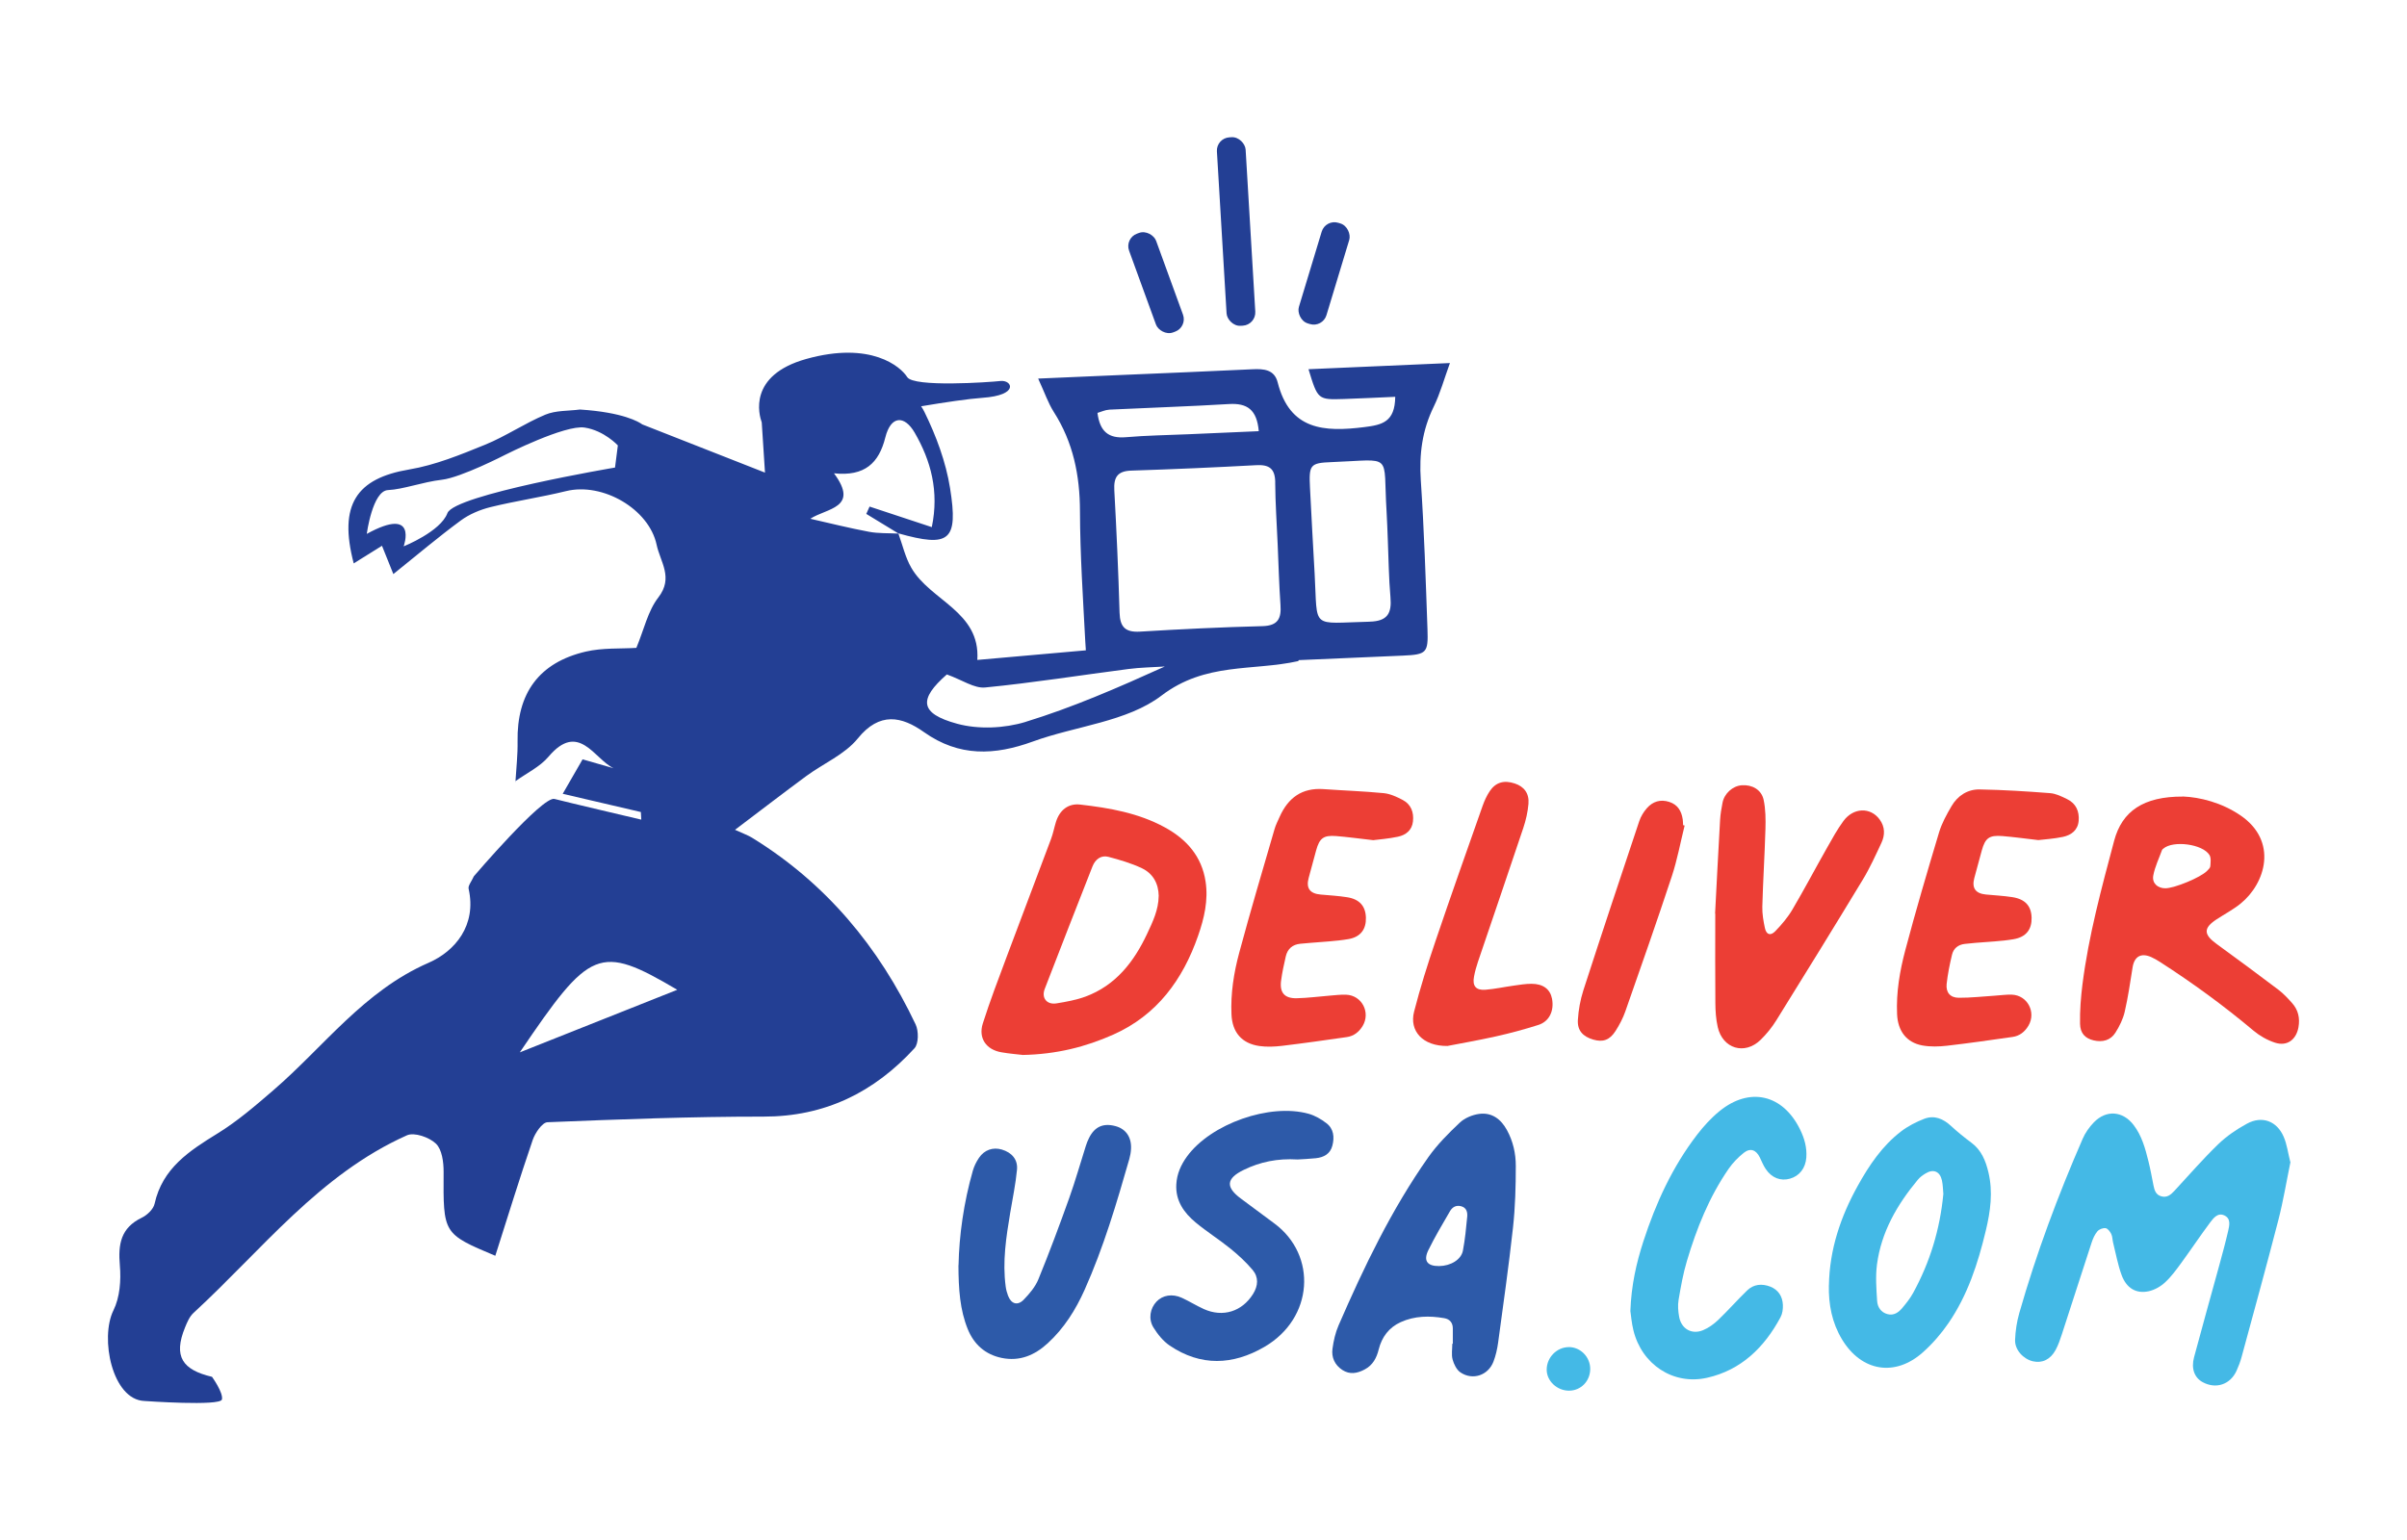 <?xml version="1.0" encoding="UTF-8"?><svg id="Layer_1" xmlns="http://www.w3.org/2000/svg" viewBox="0 0 518.72 332.06"><defs><style>.cls-1{fill:#44b9e6;}.cls-1,.cls-2,.cls-3,.cls-4{stroke-width:0px;}.cls-2{fill:#2d5aa9;}.cls-3{fill:#233f94;}.cls-4{fill:#ec3e35;}</style></defs><path class="cls-3" d="M45.67,296.8c-6.31-1.5-8.38-4.33-5.79-10.65.45-1.11.97-2.34,1.82-3.12,14.71-13.53,27.12-29.86,46-38.29,1.58-.71,4.83.43,6.25,1.8,1.31,1.27,1.66,4,1.65,6.09-.08,13.33-.15,13.33,11.14,18.08,2.65-8.31,5.22-16.67,8.05-24.94.52-1.52,2.05-3.8,3.2-3.85,15.51-.63,31.03-1.22,46.54-1.21,13.24.01,23.84-5.23,32.54-14.73.92-1,.92-3.74.25-5.15-7.93-16.74-19.37-30.49-35.28-40.26-.83-.51-1.77-.83-3.64-1.69,5.97-4.51,10.64-8.11,15.39-11.61,3.69-2.71,8.28-4.64,11.06-8.07,4.71-5.82,9.48-4.78,14.27-1.38,7.58,5.37,15.22,5.03,23.47,2.03,9.28-3.38,20.29-4.24,27.73-9.91,9.47-7.21,19.62-5.25,29.43-7.42,0,0,.07-.08.17-.22,7.47-.33,14.95-.63,22.42-.97,5.12-.23,5.47-.6,5.29-5.68-.38-10.71-.72-21.43-1.44-32.12-.37-5.6.3-10.79,2.78-15.85,1.41-2.89,2.27-6.05,3.5-9.42-10.78.47-20.57.9-30.48,1.33,2.01,6.58,2.01,6.6,7.67,6.42,3.65-.12,7.29-.31,11.02-.47-.06,5.45-2.83,6.05-6.66,6.53-8.66,1.09-16.07.67-18.68-9.66-.7-2.75-2.99-2.93-5.42-2.81-9.39.45-18.78.83-28.18,1.23-5.61.24-11.21.49-18.01.78,1.46,3.17,2.17,5.31,3.35,7.16,4.2,6.56,5.64,13.69,5.66,21.42.03,9.39.66,18.79,1.15,28.18.04.68.07,1.28.12,1.82l-23.39,2.07c.69-10.47-10.13-12.72-14.24-19.89-1.29-2.24-1.87-4.89-2.77-7.35-2.12-.11-4.28,0-6.35-.39-4.24-.79-8.43-1.85-12.63-2.8h0c3.46-2.29,10.68-2.28,5.1-9.8,6.64.71,9.69-2.23,11.06-7.72,1.2-4.79,4.14-4.82,6.33-1.04,3.49,6.03,5.3,12.62,3.69,20.36-5.05-1.67-9.23-3.05-13.41-4.43-.24.53-.47,1.05-.71,1.58,2.3,1.4,4.61,2.8,6.91,4.21,0,.01,0,.03.01.04.02,0,.04,0,.06,0,0,0-.02-.01-.04-.03s-.04-.03-.04-.03c11.02,3.1,12.98,1.67,11.15-9.77-.9-5.63-2.99-11.24-5.51-16.38-.21-.44-.46-.85-.72-1.24,5.13-.86,10.16-1.61,13.18-1.82,8.09-.56,6.42-3.91,3.91-3.63-2.51.28-18.69,1.39-20.09-.84-1.39-2.23-7.81-7.81-21.76-3.91-12.6,3.53-10.18,12.06-9.59,13.68.18,2.7.41,6.3.7,10.82-9.14-3.59-17.81-7-26.44-10.39-.72-.53-4.1-2.61-13.44-3.21-2.5.33-5.21.17-7.46,1.11-4.45,1.86-8.52,4.66-12.99,6.48-5.3,2.16-10.74,4.39-16.33,5.33-11.4,1.92-15.29,7.6-11.97,20.25,2.09-1.3,3.98-2.48,6.09-3.8.67,1.66,1.32,3.28,2.45,6.1,5.23-4.2,9.75-8.03,14.52-11.54,1.86-1.37,4.18-2.34,6.44-2.9,5.37-1.32,10.87-2.12,16.25-3.44,7.94-1.95,17.89,3.89,19.52,11.54.8,3.77,3.69,7.1.37,11.39-2.25,2.9-3.08,6.9-4.73,10.86-3.31.22-7.25-.05-10.93.81-10.08,2.36-14.85,9.03-14.67,19.36.05,2.85-.28,5.71-.45,8.56,2.41-1.73,5.26-3.08,7.12-5.27,6.51-7.7,9.85.5,14.02,2.49-2.59-.74-4.96-1.42-6.68-1.92-1.5,2.61-2.68,4.66-4.28,7.43,5.41,1.26,11.12,2.59,16.84,3.93.03.55.06,1.09.09,1.64,0,0-16.15-3.79-18.71-4.46-2.56-.67-17.37,16.67-17.37,16.67-.5,1.13-1.28,2.01-1.13,2.69,1.77,7.88-2.91,13.47-8.65,15.97-13.95,6.08-22.53,18.07-33.44,27.47-3.83,3.3-7.71,6.66-12,9.3-6.11,3.77-11.89,7.49-13.59,15.18-.26,1.17-1.6,2.44-2.77,3-4.53,2.19-5.11,5.73-4.71,10.3.28,3.19,0,6.87-1.38,9.66-2.96,5.99-.26,19.27,6.66,19.54,0,0,16.41,1.17,16.72-.33.32-1.5-2.18-4.93-2.18-4.93ZM132.54,100.79s-34.63,5.85-36.12,9.83c-1.48,3.98-9.43,7.16-9.43,7.16,0,0,3.21-8.81-7.95-2.69,0,0,1.23-9.28,4.57-9.44,3.34-.16,7.46-1.75,11.62-2.23s13.71-5.41,13.71-5.41c0,0,12.82-6.48,17.04-5.84,4.22.64,7.17,3.85,7.17,3.85l-.61,4.78ZM112.02,226.86c15.15-22.34,17.03-23.46,33.93-13.49-11.58,4.6-22.75,9.05-33.93,13.49ZM274.81,104.01c.03,4.49.35,8.98.54,13.47.19,4.3.3,8.61.6,12.9.21,2.93-.52,4.51-3.89,4.6-8.8.22-17.59.65-26.37,1.18-3.14.19-4.33-.95-4.42-4.09-.25-8.8-.65-17.59-1.13-26.37-.15-2.77.63-4.15,3.63-4.25,8.98-.29,17.96-.68,26.94-1.17,2.86-.16,4.09.78,4.11,3.74ZM239,88.31c8.62-.42,17.25-.69,25.86-1.21,3.9-.23,6.01,1.19,6.41,5.85-5.17.22-10.16.44-15.14.66-4.5.2-9.01.25-13.49.64-3.73.32-5.62-1.21-6.13-5.24.84-.24,1.66-.65,2.5-.69ZM221.03,155.62c-4.58,1.4-10.17,1.65-14.76.4-8.14-2.22-8.32-5.28-2.22-10.63,3.36,1.21,5.91,3.04,8.26,2.81,10.32-1.01,20.58-2.65,30.87-3.98,2.59-.34,5.23-.37,7.84-.54-10.16,4.6-19.9,8.84-29.99,11.93ZM295.18,134.02c-12.86.3-11.19,1.82-11.87-10.33-.35-6.17-.69-12.34-1-18.51-.25-4.94-.01-5.39,4.62-5.56,13.51-.5,11.08-2.21,11.88,10.6.13,2.06.18,4.12.27,6.17.17,4.12.21,8.25.57,12.35.31,3.46-.63,5.18-4.48,5.27Z"/><path class="cls-3" d="M111.09,168.55s0-.07,0-.11c-.03.02-.05.04-.08.06l.07.05Z"/><rect class="cls-3" x="282.26" y="47.59" width="6.2" height="22.66" rx="2.86" ry="2.86" transform="translate(29.29 -80.12) rotate(16.84)"/><rect class="cls-3" x="246.03" y="49.62" width="6.2" height="22.66" rx="2.86" ry="2.86" transform="translate(-5.82 88.87) rotate(-20)"/><rect class="cls-3" x="263.29" y="29.54" width="6.2" height="40.7" rx="2.86" ry="2.86" transform="translate(-2.5 15.95) rotate(-3.41)"/><g id="b9bCRw"><path class="cls-4" d="M470.39,171.7c3.7.14,8.41,1.31,12.48,4.1,8.07,5.54,5.4,14.59,0,18.98-1.59,1.29-3.43,2.26-5.15,3.38-2.9,1.89-2.87,3.27-.03,5.33,4.47,3.25,8.91,6.53,13.32,9.87,1.08.82,2.03,1.84,2.94,2.86,1.33,1.49,1.73,3.26,1.38,5.23-.49,2.69-2.45,4.16-5.05,3.32-1.64-.53-3.27-1.45-4.6-2.56-6.41-5.39-13.15-10.31-20.19-14.84-.61-.39-1.25-.77-1.91-1.06-2.2-.96-3.63-.11-4,2.26-.51,3.2-.97,6.41-1.7,9.56-.36,1.56-1.12,3.09-1.98,4.46-1.05,1.69-2.79,2.13-4.7,1.69-1.81-.42-2.91-1.5-2.94-3.62-.05-2.81.17-5.65.52-8.45,1.33-10.53,4.11-20.75,6.83-30.97,1.7-6.38,6.32-9.56,14.81-9.52ZM466.65,191.49c2.01-.02,7.61-2.34,8.98-3.75.28-.29.67-.64.7-.98.06-.82.2-1.81-.18-2.44-1.46-2.39-7.85-3.2-9.94-1.38-.1.09-.24.17-.28.29-.66,1.83-1.54,3.62-1.89,5.5-.31,1.68.96,2.77,2.62,2.76Z"/><path class="cls-4" d="M220.36,227.41c-1.04-.13-2.82-.26-4.57-.57-3.27-.57-4.99-3.04-3.99-6.21,1.55-4.86,3.37-9.63,5.16-14.42,3.16-8.46,6.38-16.89,9.54-25.34.45-1.19.68-2.46,1.06-3.68.79-2.54,2.65-4.04,5.2-3.75,6.32.72,12.58,1.81,18.26,4.91,4.69,2.56,7.97,6.25,8.79,11.7.61,4.03-.3,7.91-1.62,11.69-3.3,9.48-8.88,17.11-18.27,21.29-5.95,2.65-12.24,4.25-19.56,4.39ZM249.71,193.16c-.04-2.71-1.25-4.87-3.64-6-2.28-1.08-4.76-1.8-7.21-2.45-1.52-.4-2.8.47-3.43,2.08-3.45,8.78-6.89,17.58-10.28,26.38-.76,1.96.44,3.47,2.53,3.13,2.11-.34,4.25-.73,6.24-1.46,6.51-2.41,10.43-7.47,13.27-13.5,1.22-2.59,2.48-5.2,2.51-8.18Z"/><path class="cls-4" d="M295.89,181.11c-3.14-.35-5.54-.69-7.95-.88-2.73-.21-3.58.46-4.31,3.1-.54,1.98-1.08,3.96-1.61,5.94-.59,2.21.27,3.37,2.59,3.57,1.91.17,3.83.28,5.72.58,2.66.42,3.96,1.93,4.03,4.4.07,2.47-1.12,4.16-3.75,4.62-2.73.47-5.53.57-8.3.82-.68.06-1.36.12-2.05.18-1.71.16-2.79,1.09-3.17,2.74-.4,1.73-.78,3.47-1.01,5.23-.34,2.57.74,3.84,3.37,3.78,2.37-.05,4.73-.37,7.1-.56,1.18-.09,2.37-.25,3.55-.2,3.4.13,5.32,3.84,3.54,6.77-.78,1.27-1.88,2.14-3.37,2.36-4.65.67-9.31,1.33-13.97,1.89-1.61.19-3.3.27-4.9.04-3.8-.55-5.84-2.95-6.01-6.81-.2-4.51.5-8.95,1.66-13.27,2.4-8.93,5.04-17.8,7.62-26.68.26-.91.71-1.77,1.1-2.65,1.82-4.09,4.81-6.3,9.46-5.97,4.32.31,8.66.45,12.97.87,1.4.14,2.81.79,4.08,1.46,1.81.95,2.44,2.67,2.22,4.64-.21,1.89-1.52,2.93-3.23,3.29-1.99.43-4.04.58-5.37.75Z"/><path class="cls-4" d="M439.27,181.1c-3.04-.35-5.39-.68-7.76-.87-2.84-.22-3.68.42-4.43,3.12-.54,1.98-1.08,3.96-1.61,5.94-.57,2.15.26,3.32,2.49,3.54,1.91.18,3.83.28,5.72.57,2.77.43,4.08,1.92,4.14,4.44.05,2.51-1.16,4.17-3.91,4.63-2.69.46-5.45.54-8.17.78-.77.07-1.54.15-2.32.23-1.43.16-2.43.97-2.75,2.32-.5,2.08-.93,4.19-1.16,6.31-.19,1.82.76,2.97,2.6,2.98,2.59.02,5.19-.29,7.78-.45,1.23-.08,2.46-.26,3.69-.22,3.33.13,5.26,3.77,3.57,6.67-.78,1.33-1.91,2.24-3.46,2.45-4.7.67-9.4,1.35-14.11,1.89-1.75.2-3.58.25-5.3-.06-3.41-.62-5.29-3.1-5.45-6.74-.21-4.7.58-9.31,1.77-13.8,2.25-8.5,4.74-16.94,7.27-25.37.59-1.98,1.63-3.86,2.68-5.66,1.33-2.28,3.48-3.67,6.09-3.62,5.06.09,10.12.41,15.16.8,1.27.1,2.54.73,3.71,1.31,1.89.93,2.62,2.63,2.45,4.66-.17,2.02-1.6,3.08-3.4,3.46-1.95.41-3.96.53-5.31.69Z"/><path class="cls-4" d="M369.61,196.95c.31-5.94.67-13.09,1.08-20.24.07-1.22.29-2.45.52-3.65.38-2.02,2.2-3.64,4.15-3.78,2.22-.16,4.23.94,4.71,3.13.44,2.05.45,4.23.39,6.35-.16,5.56-.52,11.12-.67,16.68-.04,1.53.23,3.09.55,4.6.31,1.45,1.2,1.77,2.24.7,1.38-1.43,2.71-2.99,3.71-4.7,2.59-4.4,4.97-8.92,7.49-13.36,1.1-1.94,2.18-3.92,3.5-5.71,2.16-2.92,5.83-3,7.79-.32,1.17,1.6,1.18,3.35.38,5.06-1.26,2.68-2.48,5.4-4.01,7.92-6.14,10.14-12.36,20.23-18.62,30.3-.95,1.54-2.13,2.99-3.42,4.25-3.43,3.32-8.16,1.89-9.22-2.78-.38-1.68-.5-3.44-.51-5.16-.06-6.02-.02-12.05-.02-19.3Z"/><path class="cls-4" d="M311.97,225.48c-5.41.07-8.29-3.27-7.23-7.39,1.32-5.16,2.93-10.25,4.64-15.29,3.29-9.71,6.71-19.38,10.12-29.05.39-1.11.89-2.21,1.54-3.19,1.3-1.94,3.1-2.43,5.41-1.66,2,.66,3.13,2.13,2.94,4.39-.15,1.75-.55,3.52-1.11,5.19-3.22,9.64-6.52,19.25-9.78,28.88-.35,1.03-.64,2.09-.84,3.16-.39,2.03.4,3.01,2.48,2.84,2.04-.16,4.06-.61,6.09-.89,1.26-.18,2.54-.39,3.81-.39,2.52,0,4.04,1.17,4.43,3.23.48,2.61-.59,4.89-2.95,5.64-3,.95-6.04,1.78-9.11,2.46-3.87.87-7.78,1.54-10.43,2.06Z"/><path class="cls-4" d="M363.05,177.95c-.91,3.66-1.59,7.4-2.77,10.97-3.21,9.73-6.61,19.4-10,29.07-.52,1.49-1.27,2.93-2.13,4.27-1.26,1.97-2.72,2.45-4.79,1.85-2.23-.65-3.46-1.95-3.32-4.24.13-2.16.53-4.35,1.19-6.41,3.94-12.17,7.98-24.32,12.04-36.45.34-1.01.94-1.99,1.64-2.79,1.27-1.44,2.9-1.97,4.83-1.35,1.85.6,2.63,1.99,2.9,3.78.06.4.05.82.08,1.23.11.03.22.06.33.08Z"/></g><path class="cls-1" d="M493.61,250.48c-.85,4.12-1.54,8.35-2.6,12.48-2.55,9.88-5.26,19.72-7.94,29.58-.27,1.01-.65,2-1.08,2.95-1.35,2.99-4.45,4.02-7.31,2.46-1.76-.96-2.51-2.91-1.85-5.37,1.78-6.65,3.64-13.27,5.46-19.91.66-2.42,1.32-4.84,1.88-7.28.28-1.22.65-2.72-.84-3.39-1.41-.64-2.33.6-3.04,1.54-2.1,2.81-4.05,5.74-6.12,8.58-1.1,1.51-2.21,3.05-3.57,4.31-.95.89-2.26,1.64-3.52,1.92-2.73.6-4.82-.64-5.87-3.5-.82-2.25-1.24-4.65-1.83-6.99-.15-.62-.13-1.31-.4-1.86-.25-.51-.75-1.18-1.22-1.24-.56-.08-1.39.24-1.76.68-.57.67-.96,1.56-1.24,2.41-2.16,6.58-4.26,13.18-6.41,19.76-.38,1.16-.78,2.35-1.36,3.41-1.13,2.08-2.9,2.89-4.88,2.44-2.07-.48-3.92-2.46-3.85-4.6.07-1.94.37-3.92.9-5.78,3.67-12.86,8.34-25.37,13.68-37.62.55-1.27,1.41-2.48,2.37-3.48,2.68-2.79,6.27-2.52,8.61.56,1.76,2.31,2.5,5.05,3.18,7.8.43,1.72.74,3.48,1.09,5.22.2,1.02.5,1.98,1.63,2.32,1.24.38,2.08-.3,2.86-1.15,3.13-3.38,6.15-6.87,9.46-10.07,1.81-1.75,3.98-3.23,6.2-4.43,3.23-1.76,6.43-.58,7.9,2.82.71,1.63.93,3.47,1.43,5.45Z"/><path class="cls-2" d="M313.09,289.65c0-1.1,0-2.19,0-3.29-.01-1.23-.66-1.99-1.84-2.2-3.21-.55-6.39-.51-9.4.86-2.53,1.15-4.06,3.21-4.73,5.87-.46,1.86-1.27,3.4-3.03,4.33-1.59.85-3.21,1.15-4.8.11-1.64-1.07-2.39-2.71-2.13-4.59.23-1.7.62-3.44,1.3-5.01,5.48-12.61,11.41-24.99,19.35-36.27,1.93-2.73,4.35-5.16,6.79-7.46,1.05-.99,2.69-1.67,4.14-1.87,2.73-.38,4.71,1.1,6,3.46,1.33,2.41,1.93,5.08,1.92,7.77,0,4.41-.12,8.85-.6,13.24-.91,8.3-2.09,16.57-3.21,24.84-.19,1.39-.51,2.8-1.01,4.1-1.14,2.96-4.49,4.09-7.12,2.3-.82-.56-1.4-1.76-1.68-2.78-.28-1.06-.06-2.26-.06-3.4.03,0,.06,0,.09,0ZM310.12,272.93c2.47-.02,4.76-1.36,5.14-3.31.46-2.41.7-4.87.93-7.32.09-.96-.12-1.95-1.31-2.27-1.11-.3-1.92.22-2.42,1.1-1.6,2.76-3.24,5.5-4.64,8.36-1.13,2.3-.24,3.46,2.31,3.44Z"/><path class="cls-1" d="M394.14,277.05c.14-7.71,2.52-14.78,6.23-21.45,2.45-4.41,5.26-8.59,9.32-11.7,1.49-1.14,3.24-2.04,5-2.72,2.17-.83,4.07-.02,5.75,1.53,1.4,1.29,2.88,2.49,4.4,3.62,2.17,1.61,3.08,3.9,3.67,6.37,1.02,4.25.44,8.42-.56,12.59-1.68,7.05-3.91,13.9-8.04,19.93-1.56,2.28-3.42,4.42-5.47,6.26-6.02,5.41-13.29,4.2-17.48-2.75-2.16-3.59-2.92-7.54-2.83-11.68ZM418.8,257.39c-.09-.88-.08-1.94-.31-2.96-.44-1.92-1.84-2.49-3.5-1.48-.62.37-1.24.82-1.69,1.37-4.45,5.35-7.87,11.24-8.8,18.24-.34,2.59-.14,5.27.03,7.89.08,1.29.8,2.46,2.23,2.84,1.39.37,2.41-.39,3.22-1.36.85-1.01,1.68-2.06,2.31-3.21,3.61-6.6,5.78-13.66,6.51-21.34Z"/><path class="cls-1" d="M351.35,282.67c.21-5.67,1.3-10.42,2.81-15.08,2.68-8.25,6.26-16.07,11.58-22.99,1.41-1.83,3.01-3.59,4.8-5.05,6.5-5.32,13.67-3.65,17.38,3.92.94,1.92,1.51,3.91,1.35,6.07-.17,2.28-1.47,3.97-3.53,4.55-2,.56-3.91-.15-5.21-2.07-.53-.78-.88-1.69-1.3-2.55-.79-1.6-2.04-2.06-3.43-.96-1.23.98-2.38,2.16-3.27,3.45-4.19,6.07-6.9,12.84-8.99,19.86-.82,2.74-1.32,5.59-1.8,8.41-.2,1.19-.09,2.47.13,3.67.48,2.58,2.72,3.86,5.15,2.85,1.19-.49,2.31-1.31,3.25-2.2,2.14-2.05,4.11-4.29,6.24-6.36,1.41-1.37,3.2-1.52,4.99-.83,1.74.68,2.64,2.12,2.72,3.93.04.88-.09,1.89-.5,2.65-3.48,6.52-8.5,11.42-15.84,13.07-7.34,1.65-14.09-2.92-15.87-10.23-.39-1.58-.52-3.23-.65-4.12Z"/><path class="cls-2" d="M279.66,249.95c-4.39-.26-8.1.53-11.62,2.24-3.81,1.85-3.97,3.74-.57,6.23,2.39,1.76,4.76,3.54,7.15,5.31,9.28,6.86,8.49,20.45-2.15,26.63-6.78,3.94-13.71,4.23-20.39-.29-1.41-.96-2.6-2.43-3.51-3.91-1.15-1.87-.7-4.14.67-5.58,1.31-1.38,3.4-1.75,5.45-.81,1.62.74,3.13,1.7,4.75,2.43,4.09,1.84,8.22.54,10.59-3.24,1.12-1.78,1.24-3.64-.1-5.22-1.43-1.69-3.09-3.22-4.81-4.61-2.41-1.95-5.06-3.61-7.44-5.59-2.53-2.1-4.37-4.68-4.18-8.22.12-2.27,1.01-4.25,2.32-6.04,5.14-7.03,17.84-11.52,26.2-9.18,1.36.38,2.69,1.15,3.82,2.02,1.59,1.21,1.77,3.03,1.29,4.86-.47,1.79-1.86,2.52-3.57,2.7-1.45.15-2.91.21-3.9.27Z"/><path class="cls-2" d="M206.57,272.75c.13-6.42,1.11-13.46,3.07-20.34.28-.99.76-1.97,1.34-2.82,1.17-1.73,3.03-2.34,4.92-1.78,2.1.62,3.47,2.11,3.27,4.32-.29,3.12-.95,6.2-1.46,9.29-.88,5.27-1.7,10.55-.98,15.92.09.67.27,1.35.51,1.98.68,1.78,2.05,2.22,3.38.85,1.25-1.29,2.5-2.77,3.16-4.4,2.36-5.77,4.54-11.62,6.64-17.5,1.32-3.69,2.38-7.47,3.57-11.2.19-.61.42-1.21.71-1.77,1.21-2.42,3.05-3.24,5.66-2.55,2.27.59,3.53,2.41,3.38,4.96-.04.72-.17,1.46-.37,2.15-2.74,9.56-5.56,19.09-9.63,28.19-1.94,4.33-4.43,8.3-7.96,11.53-2.8,2.57-6.04,3.95-9.91,3.15-3.54-.73-5.97-2.91-7.31-6.2-1.69-4.17-1.99-8.59-2.01-13.77Z"/><path class="cls-1" d="M338.08,290.39c2.54,0,4.65,2.17,4.62,4.76-.03,2.6-2.02,4.63-4.56,4.64-2.6.01-4.85-2.11-4.82-4.57.02-2.62,2.2-4.82,4.77-4.82Z"/></svg>